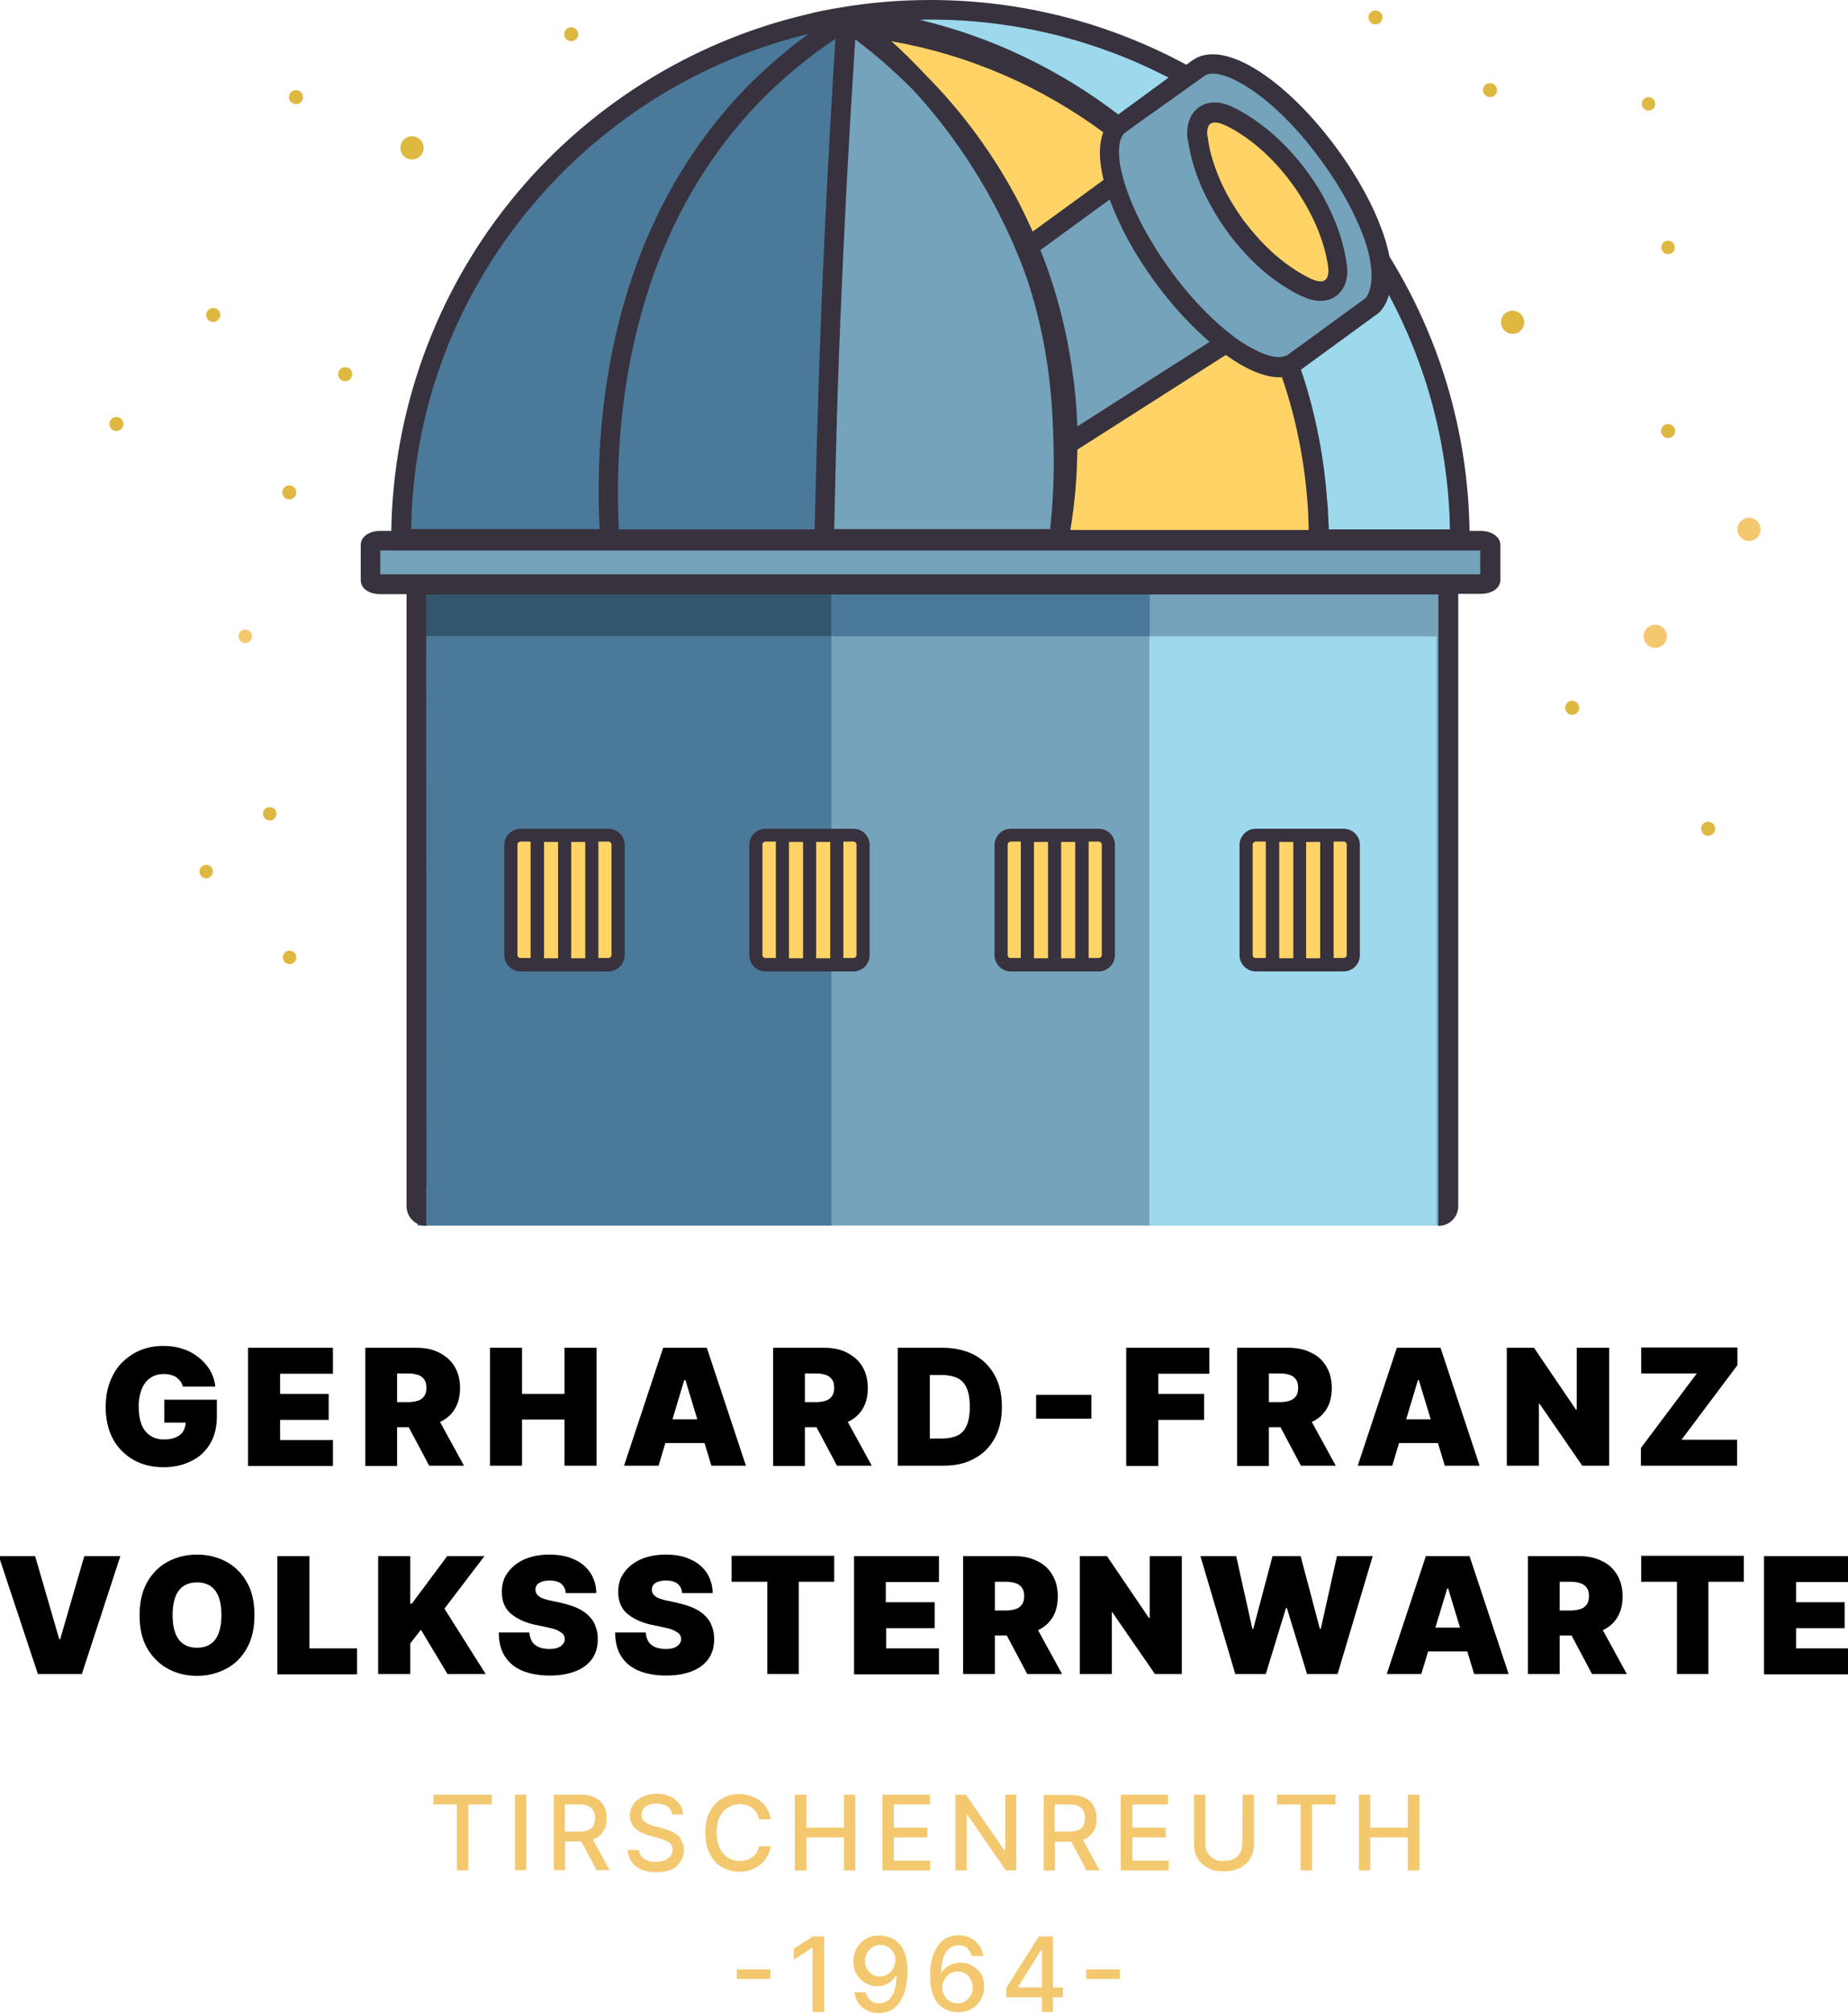 <?xml version="1.0" encoding="UTF-8" standalone="no"?>
<!-- Generator: Adobe Illustrator 26.0.2, SVG Export Plug-In . SVG Version: 6.00 Build 0)  -->

<svg
   version="1.1"
   id="Layer_1"
   x="0px"
   y="0px"
   viewBox="0 0 605 659"
   style="enable-background:new 0 0 605 659;"
   xml:space="preserve"
   sodipodi:docname="Sternwarte Tirschenreuth.svg"
   inkscape:export-filename="Sternwarte Tirschenreuth.png"
   inkscape:export-xdpi="96"
   inkscape:export-ydpi="96"
   inkscape:version="1.3 (0e150ed6c4, 2023-07-21)"
   xmlns:inkscape="http://www.inkscape.org/namespaces/inkscape"
   xmlns:sodipodi="http://sodipodi.sourceforge.net/DTD/sodipodi-0.dtd"
   xmlns="http://www.w3.org/2000/svg"
   xmlns:svg="http://www.w3.org/2000/svg"><defs
   id="defs171" /><sodipodi:namedview
   id="namedview171"
   pagecolor="#ffffff"
   bordercolor="#000000"
   borderopacity="0.25"
   inkscape:showpageshadow="2"
   inkscape:pageopacity="0.0"
   inkscape:pagecheckerboard="0"
   inkscape:deskcolor="#d1d1d1"
   inkscape:zoom="2.7921093"
   inkscape:cx="302.45951"
   inkscape:cy="444.1087"
   inkscape:window-width="3840"
   inkscape:window-height="2054"
   inkscape:window-x="2391"
   inkscape:window-y="-9"
   inkscape:window-maximized="1"
   inkscape:current-layer="g171" />&#10;<style
   type="text/css"
   id="style1">&#10;	.st0{fill:#F4C86F;}&#10;	.st1{fill:#DEB841;}&#10;	.st2{fill:none;stroke:#DB0FB4;stroke-width:3;stroke-miterlimit:10;}&#10;	.st3{fill:#75A3BC;}&#10;	.st4{fill:#4B7999;}&#10;	.st5{fill:#32566B;}&#10;	.st6{fill:#9DD9ED;}&#10;	.st7{fill:#FFD366;}&#10;	.st8{fill:#37323E;}&#10;	.st9{fill:#FFFFFF;}&#10;</style>&#10;<g
   id="g171">&#10;	<g
   id="g39">&#10;		<g
   id="g2">&#10;			<g
   id="g1">&#10;				<polygon
   class="st0"
   points="141.9,590.7 149.6,590.7 149.6,612.3 153.3,612.3 153.3,590.7 161,590.7 161,587.5 141.9,587.5           "
   id="polygon1" />&#10;			</g>&#10;		</g>&#10;		<g
   id="g4">&#10;			<g
   id="g3">&#10;				<rect
   x="168.6"
   y="587.5"
   class="st0"
   width="3.7"
   height="24.7"
   id="rect2" />&#10;			</g>&#10;		</g>&#10;		<g
   id="g6">&#10;			<g
   id="g5">&#10;				<path
   class="st0"
   d="M194.8,601.9c1.3-0.6,2.2-1.5,2.9-2.7c0.6-1.1,0.9-2.5,0.9-4s-0.3-2.9-0.9-4c-0.6-1.2-1.6-2.1-2.8-2.7      c-1.3-0.7-2.9-1-4.8-1h-8.8v24.7h3.7v-9.4h5.1c0.1,0,0.2,0,0.2,0l5,9.4h4.3l-5.5-10C194.3,602.2,194.5,602.1,194.8,601.9z       M184.9,590.7h4.7c1.2,0,2.2,0.2,3,0.5c0.8,0.4,1.3,0.9,1.7,1.6c0.4,0.7,0.5,1.5,0.5,2.4s-0.2,1.7-0.5,2.4      c-0.4,0.7-0.9,1.2-1.7,1.5s-1.7,0.5-3,0.5h-4.7V590.7z"
   id="path4" />&#10;			</g>&#10;		</g>&#10;		<g
   id="g8">&#10;			<g
   id="g7">&#10;				<path
   class="st0"
   d="M221.6,600.6c-0.7-0.5-1.5-1-2.3-1.3s-1.6-0.6-2.4-0.8l-2.4-0.6c-0.5-0.1-1-0.3-1.5-0.5s-1-0.4-1.5-0.7      s-0.8-0.6-1.1-1.1c-0.3-0.4-0.4-0.9-0.4-1.5c0-0.7,0.2-1.3,0.6-1.9c0.4-0.6,1-1,1.7-1.3s1.6-0.5,2.6-0.5c1.4,0,2.6,0.3,3.5,0.9      c0.9,0.6,1.5,1.5,1.6,2.7h3.6c0-1.3-0.4-2.5-1.2-3.5c-0.7-1-1.8-1.8-3-2.4c-1.3-0.6-2.8-0.9-4.4-0.9c-1.7,0-3.1,0.3-4.5,0.9      c-1.3,0.6-2.4,1.4-3.1,2.5c-0.8,1.1-1.2,2.3-1.2,3.7c0,1.7,0.6,3.1,1.7,4.2c1.2,1,2.7,1.8,4.7,2.4l2.9,0.8      c0.9,0.2,1.7,0.5,2.4,0.8s1.3,0.7,1.7,1.2s0.6,1.1,0.6,1.8c0,0.8-0.2,1.5-0.7,2.1s-1.1,1.1-2,1.4c-0.8,0.3-1.8,0.5-2.8,0.5      s-1.8-0.1-2.6-0.4c-0.8-0.3-1.5-0.7-2-1.3s-0.8-1.3-0.9-2.2h-3.7c0.1,1.5,0.5,2.8,1.3,3.9c0.8,1.1,1.8,1.9,3.2,2.5      s3,0.9,4.8,0.9c1.9,0,3.6-0.3,4.9-0.9c1.4-0.6,2.4-1.5,3.1-2.6c0.7-1.1,1.1-2.3,1.1-3.7c0-1.1-0.2-2.1-0.7-2.9      C222.9,601.8,222.3,601.1,221.6,600.6z"
   id="path6" />&#10;			</g>&#10;		</g>&#10;		<g
   id="g10">&#10;			<g
   id="g9">&#10;				<path
   class="st0"
   d="M238.4,591.7c1.1-0.7,2.4-1.1,3.8-1.1c0.8,0,1.5,0.1,2.2,0.3s1.3,0.5,1.9,1c0.6,0.4,1.1,0.9,1.4,1.6      c0.4,0.6,0.7,1.3,0.8,2.1h3.8c-0.2-1.3-0.6-2.5-1.2-3.5s-1.3-1.9-2.3-2.6c-0.9-0.7-1.9-1.3-3.1-1.6c-1.1-0.4-2.4-0.6-3.7-0.6      c-2.1,0-4,0.5-5.7,1.5s-3,2.5-4,4.4s-1.4,4.2-1.4,6.8s0.5,4.9,1.4,6.8c1,1.9,2.3,3.4,4,4.4s3.6,1.5,5.7,1.5      c1.4,0,2.6-0.2,3.8-0.6c1.2-0.4,2.2-1,3.1-1.7c0.9-0.7,1.6-1.6,2.2-2.6c0.6-1,1-2.1,1.2-3.4h-3.8c-0.2,0.8-0.4,1.5-0.8,2.1      c-0.4,0.6-0.9,1.1-1.5,1.5s-1.2,0.7-1.9,0.9s-1.4,0.3-2.2,0.3c-1.4,0-2.7-0.4-3.8-1.1c-1.1-0.7-2-1.8-2.7-3.1      c-0.6-1.4-1-3.1-1-5.1s0.3-3.7,1-5.1C236.3,593.4,237.2,592.4,238.4,591.7z"
   id="path8" />&#10;			</g>&#10;		</g>&#10;		<g
   id="g12">&#10;			<g
   id="g11">&#10;				<polygon
   class="st0"
   points="280,612.3 280,587.5 276.3,587.5 276.3,598.3 264,598.3 264,587.5 260.2,587.5 260.2,612.3       264,612.3 264,601.5 276.3,601.5 276.3,612.3     "
   id="polygon10" />&#10;			</g>&#10;		</g>&#10;		<g
   id="g14">&#10;			<g
   id="g13">&#10;				<polygon
   class="st0"
   points="304.5,609.1 292.6,609.1 292.6,601.5 303.6,601.5 303.6,598.3 292.6,598.3 292.6,590.7       304.4,590.7 304.4,587.5 288.9,587.5 288.9,612.3 304.5,612.3     "
   id="polygon12" />&#10;			</g>&#10;		</g>&#10;		<g
   id="g16">&#10;			<g
   id="g15">&#10;				<polygon
   class="st0"
   points="332.7,587.5 329.1,587.5 329.1,605.7 328.8,605.7 316.2,587.5 312.8,587.5 312.8,612.3       316.5,612.3 316.5,594.1 316.7,594.1 329.3,612.3 332.7,612.3     "
   id="polygon14" />&#10;			</g>&#10;		</g>&#10;		<g
   id="g18">&#10;			<g
   id="g17">&#10;				<path
   class="st0"
   d="M355.7,612.3h4.3l-5.5-10c0.3-0.1,0.5-0.2,0.7-0.3c1.3-0.6,2.2-1.5,2.9-2.7c0.6-1.1,0.9-2.5,0.9-4      s-0.3-2.9-0.9-4c-0.6-1.2-1.6-2.1-2.8-2.7c-1.3-0.7-2.9-1-4.8-1h-8.8v24.7h3.7v-9.4h5.1c0.1,0,0.2,0,0.2,0L355.7,612.3z       M345.3,590.7h4.7c1.2,0,2.2,0.2,3,0.5c0.8,0.4,1.3,0.9,1.7,1.6c0.4,0.7,0.5,1.5,0.5,2.4s-0.2,1.7-0.5,2.4      c-0.4,0.7-0.9,1.2-1.7,1.5c-0.8,0.3-1.7,0.5-3,0.5h-4.7V590.7z"
   id="path16" />&#10;			</g>&#10;		</g>&#10;		<g
   id="g20">&#10;			<g
   id="g19">&#10;				<polygon
   class="st0"
   points="370.7,601.5 381.6,601.5 381.6,598.3 370.7,598.3 370.7,590.7 382.4,590.7 382.4,587.5       366.9,587.5 366.9,612.3 382.6,612.3 382.6,609.1 370.7,609.1     "
   id="polygon18" />&#10;			</g>&#10;		</g>&#10;		<g
   id="g22">&#10;			<g
   id="g21">&#10;				<path
   class="st0"
   d="M406.7,603.5c0,1.1-0.2,2.1-0.7,3s-1.2,1.6-2.1,2c-0.9,0.5-2,0.7-3.3,0.7c-1.2,0-2.3-0.2-3.2-0.7      c-0.9-0.5-1.6-1.2-2.1-2c-0.5-0.9-0.7-1.9-0.7-3v-16h-3.7v16.3c0,1.7,0.4,3.3,1.2,4.6c0.8,1.3,2,2.4,3.4,3.1      c1.5,0.8,3.2,1.1,5.2,1.1s3.7-0.4,5.2-1.1c1.5-0.8,2.6-1.8,3.4-3.1s1.2-2.9,1.2-4.6v-16.3h-3.7L406.7,603.5L406.7,603.5z"
   id="path20" />&#10;			</g>&#10;		</g>&#10;		<g
   id="g24">&#10;			<g
   id="g23">&#10;				<polygon
   class="st0"
   points="418.1,590.7 425.8,590.7 425.8,612.3 429.5,612.3 429.5,590.7 437.2,590.7 437.2,587.5       418.1,587.5     "
   id="polygon22" />&#10;			</g>&#10;		</g>&#10;		<g
   id="g26">&#10;			<g
   id="g25">&#10;				<polygon
   class="st0"
   points="460.9,587.5 460.9,598.3 448.6,598.3 448.6,587.5 444.9,587.5 444.9,612.3 448.6,612.3       448.6,601.5 460.9,601.5 460.9,612.3 464.7,612.3 464.7,587.5     "
   id="polygon24" />&#10;			</g>&#10;		</g>&#10;		<g
   id="g28">&#10;			<g
   id="g27">&#10;				<rect
   x="241.2"
   y="644.7"
   class="st0"
   width="11"
   height="3.1"
   id="rect26" />&#10;			</g>&#10;		</g>&#10;		<g
   id="g30">&#10;			<g
   id="g29">&#10;				<polygon
   class="st0"
   points="259.9,637.9 259.9,641.5 265.9,637.6 266,637.6 266,658.6 269.8,658.6 269.8,633.9 266.1,633.9           "
   id="polygon28" />&#10;			</g>&#10;		</g>&#10;		<g
   id="g32">&#10;			<g
   id="g31">&#10;				<path
   class="st0"
   d="M294.2,636.1c-0.9-0.9-1.8-1.5-2.9-1.9s-2.2-0.6-3.3-0.6c-1.7,0-3.2,0.3-4.5,1.1c-1.3,0.7-2.3,1.8-3,3      c-0.7,1.3-1.1,2.7-1.1,4.3s0.3,3,1,4.2s1.6,2.2,2.8,2.9c1.2,0.7,2.5,1.1,3.9,1.1c0.9,0,1.7-0.1,2.5-0.4c0.8-0.3,1.5-0.7,2.1-1.2      s1.1-1.1,1.6-1.8h0.2c0,2.8-0.5,5.1-1.5,6.6c-1,1.6-2.4,2.4-4.2,2.4c-1.2,0-2.1-0.3-2.9-1c-0.7-0.7-1.2-1.5-1.5-2.6h-3.7      c0.2,1.3,0.6,2.5,1.3,3.5c0.7,1,1.6,1.8,2.8,2.4c1.1,0.6,2.5,0.9,3.9,0.9s2.7-0.3,3.9-0.9c1.2-0.6,2.1-1.5,2.9-2.6      c0.8-1.2,1.4-2.6,1.9-4.3c0.4-1.7,0.7-3.6,0.7-5.8c0-2.3-0.3-4.1-0.8-5.7C295.8,638.2,295.1,637,294.2,636.1z M292.7,643.8      c-0.3,0.6-0.6,1.2-1.1,1.7s-1,0.9-1.6,1.1c-0.6,0.3-1.3,0.4-2,0.4c-1,0-1.8-0.2-2.5-0.7s-1.3-1.1-1.7-1.8s-0.6-1.6-0.6-2.6      s0.2-1.8,0.7-2.6c0.4-0.8,1-1.4,1.8-1.9s1.6-0.7,2.5-0.7c1,0,1.8,0.2,2.6,0.7c0.7,0.5,1.3,1.1,1.8,1.9c0.4,0.8,0.6,1.6,0.6,2.5      C293.1,642.5,292.9,643.2,292.7,643.8z"
   id="path30" />&#10;			</g>&#10;		</g>&#10;		<g
   id="g34">&#10;			<g
   id="g33">&#10;				<path
   class="st0"
   d="M318.3,643.5c-1.2-0.7-2.5-1-3.9-1c-0.9,0-1.7,0.1-2.5,0.4c-0.8,0.3-1.5,0.7-2.1,1.1      c-0.6,0.5-1.1,1.1-1.6,1.8h-0.1c0-2.8,0.5-5,1.5-6.6s2.4-2.4,4.2-2.4c1.2,0,2.2,0.3,2.9,1c0.7,0.7,1.2,1.5,1.5,2.5h3.7      c-0.2-1.3-0.6-2.5-1.4-3.5c-0.7-1-1.6-1.8-2.8-2.4c-1.1-0.6-2.5-0.9-3.9-0.9s-2.7,0.3-3.9,0.9c-1.2,0.6-2.1,1.5-2.9,2.6      c-0.8,1.2-1.4,2.6-1.9,4.2c-0.4,1.7-0.6,3.6-0.6,5.7c0,2.3,0.3,4.2,0.8,5.7s1.2,2.7,2.1,3.6c0.9,0.9,1.8,1.5,2.9,1.9      s2.2,0.6,3.3,0.6c1.7,0,3.2-0.3,4.5-1.1c1.3-0.7,2.3-1.8,3-3c0.7-1.3,1.1-2.7,1.1-4.3s-0.3-3-1-4.2      C320.4,645.1,319.4,644.1,318.3,643.5z M317.8,653.2c-0.4,0.8-1,1.4-1.8,1.9c-0.7,0.5-1.6,0.7-2.5,0.7c-1,0-1.8-0.2-2.6-0.7      c-0.8-0.5-1.3-1.1-1.8-1.9c-0.4-0.8-0.6-1.6-0.6-2.6c0-0.7,0.1-1.4,0.4-2s0.6-1.2,1.1-1.7s1-0.9,1.6-1.1c0.6-0.3,1.3-0.4,2-0.4      c0.9,0,1.8,0.2,2.5,0.7s1.3,1.1,1.7,1.9c0.4,0.8,0.6,1.6,0.6,2.6C318.5,651.6,318.3,652.4,317.8,653.2z"
   id="path32" />&#10;			</g>&#10;		</g>&#10;		<g
   id="g36">&#10;			<g
   id="g35">&#10;				<path
   class="st0"
   d="M344.7,633.9h-2.2h-1.4h-1l-10.7,16.9v3h11.7v4.8h3.6v-4.8h3.3v-3.2h-3.3V633.9z M333.3,650.4l7.6-12.1h0.2      v12.3h-7.8L333.3,650.4L333.3,650.4z"
   id="path34" />&#10;			</g>&#10;		</g>&#10;		<g
   id="g38">&#10;			<g
   id="g37">&#10;				<rect
   x="355.6"
   y="644.7"
   class="st0"
   width="11"
   height="3.1"
   id="rect36" />&#10;			</g>&#10;		</g>&#10;	</g>&#10;	<g
   id="g41">&#10;		<g
   id="g40">&#10;			<circle
   class="st1"
   cx="88.3"
   cy="266.4"
   r="2.2"
   id="circle39" />&#10;		</g>&#10;	</g>&#10;	<g
   id="g43">&#10;		<g
   id="g42">&#10;			<circle
   class="st0"
   cx="80.3"
   cy="208.3"
   r="2.2"
   id="circle41" />&#10;		</g>&#10;	</g>&#10;	<g
   id="g45">&#10;		<g
   id="g44">&#10;			<circle
   class="st1"
   cx="487.8"
   cy="29.5"
   r="2.3"
   id="circle43" />&#10;		</g>&#10;	</g>&#10;	<g
   id="g47">&#10;		<g
   id="g46">&#10;			<circle
   class="st1"
   cx="546.1"
   cy="141.1"
   r="2.3"
   id="circle45" />&#10;		</g>&#10;	</g>&#10;	<g
   id="g49">&#10;		<g
   id="g48">&#10;			<circle
   class="st1"
   cx="94.8"
   cy="313.4"
   r="2.2"
   id="circle47" />&#10;		</g>&#10;	</g>&#10;	<g
   id="g51">&#10;		<g
   id="g50">&#10;			<circle
   class="st1"
   cx="134.9"
   cy="48.4"
   r="3.8"
   id="circle49" />&#10;		</g>&#10;	</g>&#10;	<g
   id="g53">&#10;		<g
   id="g52">&#10;			<circle
   class="st1"
   cx="539.7"
   cy="34"
   r="2.2"
   id="circle51" />&#10;		</g>&#10;	</g>&#10;	<g
   id="g55">&#10;		<g
   id="g54">&#10;			<circle
   class="st1"
   cx="546.1"
   cy="81"
   r="2.2"
   id="circle53" />&#10;		</g>&#10;	</g>&#10;	<g
   id="g57">&#10;		<g
   id="g56">&#10;			<circle
   class="st1"
   cx="495.2"
   cy="105.5"
   r="3.8"
   id="circle55" />&#10;		</g>&#10;	</g>&#10;	<g
   id="g59">&#10;		<g
   id="g58">&#10;			<circle
   class="st1"
   cx="559.2"
   cy="271.3"
   r="2.3"
   id="circle57" />&#10;		</g>&#10;	</g>&#10;	<g
   id="g61">&#10;		<g
   id="g60">&#10;			<circle
   class="st1"
   cx="187"
   cy="11.2"
   r="2.3"
   id="circle59" />&#10;		</g>&#10;	</g>&#10;	<g
   id="g63">&#10;		<g
   id="g62">&#10;			<circle
   class="st1"
   cx="450.3"
   cy="5.7"
   r="2.3"
   id="circle61" />&#10;		</g>&#10;	</g>&#10;	<g
   id="g65">&#10;		<g
   id="g64">&#10;			<circle
   class="st1"
   cx="514.7"
   cy="231.7"
   r="2.3"
   id="circle63" />&#10;		</g>&#10;	</g>&#10;	<g
   id="g67">&#10;		<g
   id="g66">&#10;			<circle
   class="st0"
   cx="541.9"
   cy="208.3"
   r="3.8"
   id="circle65" />&#10;		</g>&#10;	</g>&#10;	<g
   id="g69">&#10;		<g
   id="g68">&#10;			<circle
   class="st1"
   cx="67.5"
   cy="285.3"
   r="2.2"
   id="circle67" />&#10;		</g>&#10;	</g>&#10;	<g
   id="g71">&#10;		<g
   id="g70">&#10;			<circle
   class="st0"
   cx="142.5"
   cy="198.2"
   r="2.2"
   id="circle69" />&#10;		</g>&#10;	</g>&#10;	<g
   id="g73">&#10;		<g
   id="g72">&#10;			<circle
   class="st0"
   cx="476.2"
   cy="184.5"
   r="2.3"
   id="circle71" />&#10;		</g>&#10;	</g>&#10;	<g
   id="g75">&#10;		<g
   id="g74">&#10;			<path
   class="st2"
   d="M242.9,261.2"
   id="path73" />&#10;		</g>&#10;	</g>&#10;	<g
   id="g77">&#10;		<g
   id="g76">&#10;			<path
   class="st2"
   d="M499.6,261.2"
   id="path75" />&#10;		</g>&#10;	</g>&#10;	<g
   id="g79">&#10;		<g
   id="g78">&#10;			<circle
   class="st1"
   cx="113"
   cy="122.5"
   r="2.3"
   id="circle77" />&#10;		</g>&#10;	</g>&#10;	<g
   id="g81">&#10;		<g
   id="g80">&#10;			<circle
   class="st1"
   cx="94.7"
   cy="161.2"
   r="2.3"
   id="circle79" />&#10;		</g>&#10;	</g>&#10;	<g
   id="g83">&#10;		<g
   id="g82">&#10;			<circle
   class="st1"
   cx="96.9"
   cy="31.8"
   r="2.3"
   id="circle81" />&#10;		</g>&#10;	</g>&#10;	<g
   id="g85">&#10;		<g
   id="g84">&#10;			<circle
   class="st1"
   cx="38.1"
   cy="138.8"
   r="2.3"
   id="circle83" />&#10;		</g>&#10;	</g>&#10;	<g
   id="g87">&#10;		<g
   id="g86">&#10;			<circle
   class="st1"
   cx="69.8"
   cy="103.1"
   r="2.3"
   id="circle85" />&#10;		</g>&#10;	</g>&#10;	<g
   id="g89">&#10;		<g
   id="g88">&#10;			<circle
   class="st0"
   cx="572.6"
   cy="173.3"
   r="3.8"
   id="circle87" />&#10;		</g>&#10;	</g>&#10;	<g
   id="g91">&#10;		<g
   id="g90">&#10;			<path
   class="st2"
   d="M29.6,38.7"
   id="path89" />&#10;		</g>&#10;	</g>&#10;	<g
   id="g93">&#10;		<g
   id="g92">&#10;			<path
   class="st3"
   d="M471.1,401.2H139.2c-1.6,0-2.9-1.3-2.9-2.9V194.2c0-1.6,1.3-2.9,2.9-2.9h331.9c1.6,0,2.9,1.3,2.9,2.9v204.1     C474,399.9,472.7,401.2,471.1,401.2z"
   id="path91" />&#10;		</g>&#10;	</g>&#10;	<g
   id="g95">&#10;		<g
   id="g94">&#10;			<path
   class="st3"
   d="M334.4,177h-59.8H224l0,0h-44.5h-45.1h-9.9c-1.7,0-3.2,0.6-3.2,1.4v11.5c0,0.8,1.4,1.4,3.2,1.4h208.2h152.1     c1.7,0,3.2-0.6,3.2-1.4v-11.5c0-0.8-1.4-1.4-3.2-1.4H334.4z"
   id="path93" />&#10;		</g>&#10;	</g>&#10;	<g
   id="g97">&#10;		<g
   id="g96">&#10;			<path
   class="st3"
   d="M304.6,3.2c-9.9,0-19.7,0.8-29.1,2.5c-3.5,0.6-7,1.3-10.5,2.1c-76.6,17.9-133.7,86.7-133.7,168.8h4.4h211     c1.9-10.1,2.9-20.5,2.9-31.1c0-55.8-27.1-105.3-68.8-136c-0.4-0.3-0.8-0.6-1.2-0.9c1.4,0.1,2.8,0.3,4.1,0.5     c83.4,10.3,148,81.3,148,167.5h41.6h4.5C477.9,80.8,400.3,3.2,304.6,3.2z"
   id="path95" />&#10;		</g>&#10;	</g>&#10;	<g
   id="g99">&#10;		<g
   id="g98">&#10;			<rect
   x="136.7"
   y="208.3"
   class="st4"
   width="135.5"
   height="192.9"
   id="rect97" />&#10;		</g>&#10;	</g>&#10;	<g
   id="g101">&#10;		<g
   id="g100">&#10;			<rect
   x="136.7"
   y="194.4"
   class="st5"
   width="135.5"
   height="13.9"
   id="rect99" />&#10;		</g>&#10;	</g>&#10;	<g
   id="g103">&#10;		<g
   id="g102">&#10;			<rect
   x="272.3"
   y="194.4"
   class="st4"
   width="104.1"
   height="13.9"
   id="rect101" />&#10;		</g>&#10;	</g>&#10;	<g
   id="g105">&#10;		<g
   id="g104">&#10;			<rect
   x="376.3"
   y="208.3"
   class="st6"
   width="94"
   height="192.9"
   id="rect103" />&#10;		</g>&#10;	</g>&#10;	<g
   id="g107">&#10;		<g
   id="g106">&#10;			<path
   class="st7"
   d="M431.7,176.5c0-87.7-65.7-160-150.6-170.4c-1.4-0.2-2.8-0.3-4.2-0.5c0.4,0.3,0.8,0.6,1.2,0.9     C323,39.6,338.3,87.1,340.4,94c6.7,21.8,7.4,40.4,7.7,50.9c0.4,12.9-0.5,23.7-1.4,31.7L431.7,176.5z"
   id="path105" />&#10;		</g>&#10;	</g>&#10;	<g
   id="g109">&#10;		<g
   id="g108">&#10;			<path
   class="st3"
   d="M339.1,85.2c-1.5-2.6-1.6-5-0.5-5.8l49.2-35.9c1.4-1,4.3,0.5,6.4,3.4l30.9,42.3c2.1,2.9,2.7,6,1.3,7.1     l-76.9,49.1C349.5,145.4,348.4,101.5,339.1,85.2z"
   id="path107" />&#10;		</g>&#10;	</g>&#10;	<g
   id="g111">&#10;		<g
   id="g110">&#10;			<path
   class="st3"
   d="M435.2,50.6c-15.7-21.5-34.9-34.2-43-28.3l-25.4,18.5c-8,5.9-1.8,28.1,13.9,49.6     c15.7,21.5,34.9,34.2,43,28.3l25.2-18.4c0.1-0.1,0.2-0.2,0.3-0.3c1.2-1.2,6.5-7.8-0.5-25.5C444.4,63.6,437.6,54,435.2,50.6z"
   id="path109" />&#10;		</g>&#10;	</g>&#10;	<g
   id="g113">&#10;		<g
   id="g112">&#10;			<path
   class="st7"
   d="M425.6,58.4c-6.9-9.4-15.3-16.5-23.4-20.4c-6.4-3.1-11,0.3-10.1,7.3c1.2,8.9,5.4,19.1,12.3,28.5     s15.3,16.5,23.4,20.4c6.4,3.1,11-0.3,10.1-7.3C436.6,77.9,432.5,67.8,425.6,58.4z"
   id="path111" />&#10;		</g>&#10;	</g>&#10;	<g
   id="g115">&#10;		<g
   id="g114">&#10;			<path
   class="st4"
   d="M277.4,5.5c-0.6,0.1-1.1,0.2-1.7,0.3c-3.5,0.6-7,1.3-10.5,2.1C189.6,25.6,133,92.8,131.6,173.5     c0,1.8,1.4,3.2,3.2,3.2h1.2c44.7,0,89.5,0,134.2,0c0.5-25.8,1.3-52.1,2.4-78.9C273.8,66.4,275.5,35.6,277.4,5.5z"
   id="path113" />&#10;		</g>&#10;	</g>&#10;	<g
   id="g117">&#10;		<g
   id="g116">&#10;			<path
   class="st7"
   d="M279.6,315.8h-29.2c-1.6,0-2.9-1.3-2.9-2.9v-36.5c0-1.6,1.3-2.9,2.9-2.9h29.2c1.6,0,2.9,1.3,2.9,2.9v36.5     C282.6,314.5,281.2,315.8,279.6,315.8z"
   id="path115" />&#10;		</g>&#10;	</g>&#10;	<g
   id="g119">&#10;		<g
   id="g118">&#10;			<path
   class="st7"
   d="M199.4,315.8h-29.2c-1.6,0-2.9-1.3-2.9-2.9v-36.5c0-1.6,1.3-2.9,2.9-2.9h29.2c1.6,0,2.9,1.3,2.9,2.9v36.5     C202.4,314.5,201,315.8,199.4,315.8z"
   id="path117" />&#10;		</g>&#10;	</g>&#10;	<g
   id="g121">&#10;		<g
   id="g120">&#10;			<path
   class="st7"
   d="M440.1,315.8h-29.2c-1.6,0-2.9-1.3-2.9-2.9v-36.5c0-1.6,1.3-2.9,2.9-2.9h29.2c1.6,0,2.9,1.3,2.9,2.9v36.5     C443.1,314.5,441.7,315.8,440.1,315.8z"
   id="path119" />&#10;		</g>&#10;	</g>&#10;	<g
   id="g123">&#10;		<g
   id="g122">&#10;			<path
   class="st7"
   d="M359.9,315.8h-29.2c-1.6,0-2.9-1.3-2.9-2.9v-36.5c0-1.6,1.3-2.9,2.9-2.9h29.2c1.6,0,2.9,1.3,2.9,2.9v36.5     C362.8,314.5,361.5,315.8,359.9,315.8z"
   id="path121" />&#10;		</g>&#10;	</g>&#10;	<g
   id="g132">&#10;		<g
   id="g125">&#10;			<g
   id="g124">&#10;				<path
   class="st8"
   d="M279.4,271.3h-28.8c-2.9,0-5.3,2.4-5.3,5.3v36.1c0,2.9,2.4,5.3,5.3,5.3h28.8c2.9,0,5.3-2.4,5.3-5.3v-36.1      C284.7,273.6,282.3,271.3,279.4,271.3z M267.2,275.6h4.6v38.1h-4.6V275.6z M262.9,313.7h-4.6v-38.1h4.6V313.7z M249.6,312.6      v-36.1c0-0.6,0.5-1,1-1h3.4v38.1h-3.4C250.1,313.7,249.6,313.2,249.6,312.6z M280.4,312.6c0,0.6-0.5,1-1,1h-3.3v-38.1h3.3      c0.6,0,1,0.5,1,1V312.6z"
   id="path123" />&#10;			</g>&#10;		</g>&#10;		<g
   id="g127">&#10;			<g
   id="g126">&#10;				<path
   class="st8"
   d="M199.2,271.3h-28.8c-2.9,0-5.3,2.4-5.3,5.3v36.1c0,2.9,2.4,5.3,5.3,5.3h28.8c2.9,0,5.3-2.4,5.3-5.3v-36.1      C204.5,273.6,202.1,271.3,199.2,271.3z M187,275.6h4.6v38.1H187V275.6z M182.7,313.7h-4.6v-38.1h4.6V313.7z M169.4,312.6v-36.1      c0-0.6,0.5-1,1-1h3.3v38.1h-3.3C169.9,313.7,169.4,313.2,169.4,312.6z M200.2,312.6c0,0.6-0.5,1-1,1h-3.3v-38.1h3.3      c0.6,0,1,0.5,1,1V312.6z"
   id="path125" />&#10;			</g>&#10;		</g>&#10;		<g
   id="g129">&#10;			<g
   id="g128">&#10;				<path
   class="st8"
   d="M439.9,271.3h-28.8c-2.9,0-5.3,2.4-5.3,5.3v36.1c0,2.9,2.4,5.3,5.3,5.3h28.8c2.9,0,5.3-2.4,5.3-5.3v-36.1      C445.2,273.6,442.8,271.3,439.9,271.3z M427.6,275.6h4.6v38.1h-4.6V275.6z M423.4,313.7h-4.6v-38.1h4.6V313.7z M410.1,312.6      v-36.1c0-0.6,0.5-1,1-1h3.3v38.1h-3.3C410.6,313.7,410.1,313.2,410.1,312.6z M440.9,312.6c0,0.6-0.5,1-1,1h-3.3v-38.1h3.3      c0.6,0,1,0.5,1,1V312.6z"
   id="path127" />&#10;			</g>&#10;		</g>&#10;		<g
   id="g131">&#10;			<g
   id="g130">&#10;				<path
   class="st8"
   d="M359.7,271.3h-28.8c-2.9,0-5.3,2.4-5.3,5.3v36.1c0,2.9,2.4,5.3,5.3,5.3h28.8c2.9,0,5.3-2.4,5.3-5.3v-36.1      C365,273.6,362.6,271.3,359.7,271.3z M347.4,275.6h4.6v38.1h-4.6V275.6z M343.1,313.7h-4.6v-38.1h4.6V313.7z M329.9,312.6v-36.1      c0-0.6,0.5-1,1-1h3.3v38.1h-3.3C330.3,313.7,329.9,313.2,329.9,312.6z M360.7,312.6c0,0.6-0.5,1-1,1h-3.3v-38.1h3.3      c0.6,0,1,0.5,1,1V312.6z"
   id="path129" />&#10;			</g>&#10;		</g>&#10;	</g>&#10;	<g
   id="g134">&#10;		<g
   id="g133">&#10;			<path
   class="st8"
   d="M389,46.5c1,6.6,3.4,13.5,7,20.1c0.7,1.2,1.4,2.5,2.1,3.7c1.1,1.8,2.3,3.6,3.6,5.4c1.2,1.7,2.5,3.3,3.8,4.8     c0.7,0.8,1.4,1.6,2.1,2.4c4.5,4.9,9.5,9,14.7,12c1.3,0.8,2.6,1.5,4,2.1c0.9,0.4,1.8,0.8,2.7,1c1.1,0.3,2.1,0.5,3.2,0.5     c2,0,3.8-0.5,5.2-1.6c2.9-2.1,4.2-5.9,3.5-10.5c-0.9-6.3-3-12.9-6.3-19.4c-1.8-3.6-4-7.2-6.5-10.6c-6.9-9.5-15.7-17.1-24.6-21.4     c-2.3-1.1-4.6-1.6-6.7-1.4c-1.6,0.1-3.1,0.6-4.4,1.6c-1.5,1.1-2.6,2.7-3.2,4.6c-0.5,1.7-0.7,3.7-0.4,5.9     C389,46,389,46.3,389,46.5z M395.2,43.1c0.1-1.2,0.4-2.2,1.1-2.6c0.4-0.3,0.9-0.4,1.5-0.4c0.9,0,1.9,0.3,3.1,0.8     c8,3.8,15.9,10.7,22.2,19.4s10.5,18.3,11.7,27c0.3,2.1-0.1,3.8-1,4.4c-0.8,0.6-2.2,0.5-3.8-0.1c-0.2-0.1-0.5-0.2-0.8-0.3     c-4.5-2.2-9-5.3-13.2-9.2c-3.2-3-6.2-6.4-9-10.1c-2.7-3.8-5.1-7.7-6.9-11.6c-2.4-5.2-4.1-10.4-4.7-15.4     C395.2,44.3,395.2,43.7,395.2,43.1z"
   id="path132" />&#10;		</g>&#10;	</g>&#10;	<g
   id="g136">&#10;		<g
   id="g135">&#10;			<path
   class="st6"
   d="M450.7,102.9L425.9,121c4.3,13,7.2,26.6,8.4,40.7v0.1c0.1,1.2,0.2,2.3,0.3,3.5c0,0.4,0,0.7,0.1,1.1     c0.1,0.9,0.1,1.8,0.1,2.6c0,0.6,0,1.2,0.1,1.8c0,0.7,0,1.3,0.1,2c0,0.2,0,0.3,0,0.5h39.7c-0.5-27.7-7.7-53.8-20-76.8     c-0.9,3-2.2,4.8-3.2,5.8C451.3,102.5,451,102.7,450.7,102.9z"
   id="path134" />&#10;		</g>&#10;	</g>&#10;	<g
   id="g138">&#10;		<g
   id="g137">&#10;			<path
   class="st6"
   d="M382.6,25.4c-23.4-12.1-49.9-19-78-19c-1.2,0-2.4,0-3.6,0c24.1,5.8,46.1,16.5,65.1,31L382.6,25.4z"
   id="path136" />&#10;		</g>&#10;	</g>&#10;	<g
   id="g140">&#10;		<g
   id="g139">&#10;			<path
   class="st8"
   d="M484.7,173.8h-3.6c-0.5-32.9-10-63.6-26.2-89.8c-0.6-3.1-1.6-6.6-3.2-10.6c-4.1-10.5-10.5-20-13.9-24.6     C430,38.1,421,29.1,412.6,23.6c-9.3-6.1-17.2-7.5-22.3-3.8l-1.9,1.4C363.4,7.7,334.9,0,304.6,0c-9.9,0-19.9,0.8-29.7,2.5     c-3.7,0.6-7.3,1.3-10.7,2.2c-38.1,8.9-72.7,30.7-97.3,61.4c-24.5,30.5-38.2,68.6-38.8,107.7h-3.6c-3.7,0-6.4,1.9-6.4,4.6v11.5     c0,2.7,2.6,4.6,6.4,4.6h8.6v200.4c0,3.5,2.9,6.4,6.4,6.4v-12.8h0.1l-0.1-193.9h331.4v193.9v6.4v6.4h0.1c3.5,0,6.4-2.9,6.4-6.4     V194.4h7.4c3.7,0,6.4-1.9,6.4-4.6v-11.5C491.1,175.7,488.4,173.8,484.7,173.8z M451.5,102.3c1-1,2.4-2.8,3.2-5.8     c12.3,23,19.5,49.1,20,76.8H435c0-0.2,0-0.3,0-0.5c0-0.7,0-1.3-0.1-2c0-0.6,0-1.2-0.1-1.8c0-0.9-0.1-1.8-0.1-2.6     c0-0.4,0-0.7-0.1-1.1c-0.1-1.2-0.2-2.3-0.3-3.5v-0.1c-1.2-14.1-4-27.7-8.4-40.7l24.8-18.1C451,102.7,451.3,102.5,451.5,102.3z      M341.1,81.5l22.2-16.2c3.1,8.6,8.2,18,14.8,27c5.3,7.3,11.6,14.2,17.9,19.6l-43.3,27.7c-0.2-6-0.7-12-1.6-17.9     c-1.9-13.7-5.4-27.1-10.5-39.9L341.1,81.5L341.1,81.5z M352.7,147.2l48.6-31c6.3,4.5,12.4,7.3,17.5,7.3c0.3,0,0.6,0,0.9,0     c4.9,14.3,7.8,29.4,8.6,45.1c0,0.2,0,0.4,0,0.7c0,0.8,0.1,1.6,0.1,2.5c0,0.5,0,1,0,1.4c0,0.1,0,0.2,0,0.3l0,0h-78     C351.9,164.7,352.6,155.9,352.7,147.2z M388.8,28.8l5.3-3.8c0.1-0.1,0.3-0.2,0.4-0.3c0.7-0.4,1.5-0.6,2.5-0.6c3,0,7.3,1.7,12,4.8     c7.8,5.1,16.2,13.5,23.5,23.6l0,0c1.6,2.2,4,5.6,6.4,9.6s4.8,8.7,6.8,13.6c1.7,4.2,2.6,7.7,3,10.6c1.2,8.1-1.4,11.1-1.8,11.4     l-23.3,17l-0.2,0.1l-1.7,1.3c-1,0.7-2.4,0.9-4.2,0.7c-0.1,0-0.1,0-0.2,0c-2.7-0.4-6.2-1.9-10.2-4.4c-1.8-1.1-3.6-2.5-5.6-4.1     c-5.7-4.7-12.1-11.2-18.3-19.8c-6.7-9.2-11.8-18.7-14.6-27.2c-0.3-0.8-0.5-1.7-0.8-2.5c-0.4-1.5-0.7-2.9-1-4.2     c-0.5-2.8-0.6-5.2-0.3-7.2c0.1-0.4,0.1-0.8,0.2-1.2c0.4-1.3,0.9-2.3,1.8-2.9l1.7-1.2l0.9-0.7L388.8,28.8z M304.6,6.4     c28.1,0,54.6,6.9,78,19l-16.5,12.1c-19-14.5-41-25.3-65.1-31C302.2,6.4,303.4,6.4,304.6,6.4z M361.2,43.3     c-1.5,3.9-1.5,9.2,0.1,15.6l-23.2,16.9c-1.4-3.1-2.9-6.2-4.4-9.2c-8-15.4-18.3-29.6-30.6-42c-3.5-3.7-7.2-7.5-11.3-11.1     C317.6,18,341.1,28.5,361.2,43.3z M287.1,17.9c-2.3-2-4.6-4-7.1-5.9C282.5,14,284.8,15.9,287.1,17.9z M280,12.9     c6.7,5,13,10.6,18.9,16.5c25.9,28,36.4,58.5,38.5,65.5c6.7,21.9,7.2,40.2,7.5,50c0.3,9.4-0.1,19-1.1,28.3h-70.7     c0.3-13.6,0.6-27.2,1-40.7C275.4,92.9,277.4,52.6,280,12.9z M267.8,132.4c-0.4,13.5-0.8,27.3-1.1,40.9h-64.1     C200.9,139,205.2,78,249,33c7.3-7.5,15.6-14.3,24.5-20.3C271,52.5,269,92.7,267.8,132.4z M171.9,70.1     c23.5-29.3,56.4-50.2,92.8-59c-7.3,5.3-14,11.1-20.2,17.4c-45.4,46.6-50,109.3-48.2,144.7h-61.7     C135.2,135.4,148.1,99.7,171.9,70.1z M484.6,188h-13.7H139.4h-14.9v-7.8h360.1V188z"
   id="path138" />&#10;		</g>&#10;	</g>&#10;	<g
   id="g156"
   style="fill:#000000">&#10;		<g
   id="g141"
   style="fill:#000000">&#10;			<path
   class="st9"
   d="M11.5,509.4l7.9,27.2h0.3l7.9-27.2h11.8L26.8,548H12.4l-12.8-38.6H11.5z"
   id="path140"
   style="fill:#000000" />&#10;		</g>&#10;		<g
   id="g142"
   style="fill:#000000">&#10;			<path
   class="st9"
   d="M83.3,528.7c0,4.3-0.8,7.9-2.5,10.9c-1.7,3-3.9,5.2-6.8,6.7s-6,2.3-9.5,2.3c-3.5,0-6.7-0.8-9.5-2.3     c-2.8-1.5-5.1-3.8-6.8-6.7c-1.7-2.9-2.5-6.6-2.5-10.8c0-4.3,0.8-7.9,2.5-10.9c1.7-2.9,3.9-5.2,6.8-6.7c2.8-1.5,6-2.3,9.5-2.3     c3.5,0,6.7,0.8,9.5,2.3c2.8,1.5,5.1,3.7,6.8,6.7C82.5,520.8,83.3,524.4,83.3,528.7z M72.5,528.7c0-2.3-0.3-4.3-0.9-5.9     c-0.6-1.6-1.5-2.8-2.7-3.6c-1.2-0.8-2.7-1.2-4.4-1.2s-3.2,0.4-4.4,1.2c-1.2,0.8-2.1,2-2.7,3.6c-0.6,1.6-0.9,3.5-0.9,5.9     s0.3,4.3,0.9,5.9c0.6,1.6,1.5,2.8,2.7,3.6c1.2,0.8,2.7,1.2,4.4,1.2s3.2-0.4,4.4-1.2c1.2-0.8,2.1-2,2.7-3.6     C72.2,532.9,72.5,531,72.5,528.7z"
   id="path141"
   style="fill:#000000" />&#10;		</g>&#10;		<g
   id="g143"
   style="fill:#000000">&#10;			<path
   class="st9"
   d="M90.8,548v-38.6h10.5v30.2h15.6v8.5H90.8z"
   id="path142"
   style="fill:#000000" />&#10;		</g>&#10;		<g
   id="g144"
   style="fill:#000000">&#10;			<path
   class="st9"
   d="M123.8,548v-38.6h10.5V525h0.5l11.6-15.6h12.2l-13.1,17.2L159,548h-12.5l-8.7-14.5l-3.5,4.5v10H123.8z"
   id="path143"
   style="fill:#000000" />&#10;		</g>&#10;		<g
   id="g145"
   style="fill:#000000">&#10;			<path
   class="st9"
   d="M185.2,521.4c-0.1-1.3-0.6-2.2-1.4-2.9c-0.8-0.7-2.1-1.1-3.8-1.1c-1.1,0-2,0.1-2.7,0.4s-1.2,0.6-1.5,1     c-0.3,0.4-0.5,0.9-0.5,1.5c0,0.5,0.1,0.9,0.3,1.3c0.2,0.4,0.5,0.7,0.9,1c0.4,0.3,1,0.6,1.6,0.8c0.7,0.2,1.5,0.5,2.4,0.6l3.2,0.7     c2.1,0.5,4,1.1,5.5,1.8c1.5,0.7,2.8,1.6,3.7,2.6c1,1,1.7,2.1,2.1,3.4c0.5,1.2,0.7,2.6,0.7,4.1c0,2.5-0.6,4.7-1.9,6.5     s-3.1,3.1-5.4,4c-2.3,0.9-5.1,1.4-8.4,1.4c-3.4,0-6.3-0.5-8.8-1.5c-2.5-1-4.4-2.5-5.8-4.6s-2.1-4.7-2.1-8h10     c0.1,1.2,0.4,2.2,0.9,3s1.3,1.4,2.2,1.8s2.1,0.6,3.4,0.6c1.1,0,2.1-0.1,2.8-0.4c0.8-0.3,1.3-0.7,1.7-1.2c0.4-0.5,0.6-1,0.6-1.7     c0-0.6-0.2-1.1-0.6-1.6c-0.4-0.4-1-0.8-1.8-1.2s-2-0.7-3.4-1l-3.8-0.8c-3.4-0.7-6.1-2-8.1-3.7s-2.9-4.1-2.9-7.1     c0-2.5,0.6-4.6,2-6.4c1.3-1.8,3.2-3.3,5.5-4.3c2.4-1,5.1-1.5,8.1-1.5c3.1,0,5.8,0.5,8.1,1.6c2.3,1,4,2.5,5.3,4.4     c1.2,1.9,1.9,4.1,1.9,6.6H185.2z"
   id="path144"
   style="fill:#000000" />&#10;		</g>&#10;		<g
   id="g146"
   style="fill:#000000">&#10;			<path
   class="st9"
   d="M223.3,521.4c-0.1-1.3-0.6-2.2-1.4-2.9c-0.8-0.7-2.1-1.1-3.8-1.1c-1.1,0-2,0.1-2.7,0.4s-1.2,0.6-1.5,1     c-0.3,0.4-0.5,0.9-0.5,1.5c0,0.5,0.1,0.9,0.3,1.3c0.2,0.4,0.5,0.7,0.9,1c0.4,0.3,1,0.6,1.6,0.8c0.7,0.2,1.5,0.5,2.4,0.6l3.2,0.7     c2.1,0.5,4,1.1,5.5,1.8c1.5,0.7,2.8,1.6,3.7,2.6c1,1,1.7,2.1,2.1,3.4c0.5,1.2,0.7,2.6,0.7,4.1c0,2.5-0.6,4.7-1.9,6.5     s-3.1,3.1-5.4,4c-2.3,0.9-5.1,1.4-8.4,1.4c-3.4,0-6.3-0.5-8.8-1.5c-2.5-1-4.4-2.5-5.8-4.6s-2.1-4.7-2.1-8h10     c0.1,1.2,0.4,2.2,0.9,3s1.3,1.4,2.2,1.8s2.1,0.6,3.4,0.6c1.1,0,2.1-0.1,2.8-0.4c0.8-0.3,1.3-0.7,1.7-1.2c0.4-0.5,0.6-1,0.6-1.7     c0-0.6-0.2-1.1-0.6-1.6c-0.4-0.4-1-0.8-1.8-1.2s-2-0.7-3.4-1l-3.8-0.8c-3.4-0.7-6.1-2-8.1-3.7s-2.9-4.1-2.9-7.1     c0-2.5,0.6-4.6,2-6.4c1.3-1.8,3.2-3.3,5.5-4.3c2.4-1,5.1-1.5,8.1-1.5c3.1,0,5.8,0.5,8.1,1.6c2.3,1,4,2.5,5.3,4.4     c1.2,1.9,1.9,4.1,1.9,6.6H223.3z"
   id="path145"
   style="fill:#000000" />&#10;		</g>&#10;		<g
   id="g147"
   style="fill:#000000">&#10;			<path
   class="st9"
   d="M239.5,517.8v-8.5h33.6v8.5h-11.6V548h-10.3v-30.2H239.5z"
   id="path146"
   style="fill:#000000" />&#10;		</g>&#10;		<g
   id="g148"
   style="fill:#000000">&#10;			<path
   class="st9"
   d="M279.6,548v-38.6h27.8v8.5h-17.4v6.6H306v8.5h-15.9v6.6h17.3v8.5H279.6z"
   id="path147"
   style="fill:#000000" />&#10;		</g>&#10;		<g
   id="g149"
   style="fill:#000000">&#10;			<path
   class="st9"
   d="M315.3,548v-38.6H332c2.9,0,5.4,0.5,7.5,1.6c2.2,1,3.8,2.5,5,4.5c1.2,2,1.8,4.3,1.8,7.1c0,2.8-0.6,5.1-1.8,7     c-1.2,1.9-2.9,3.3-5.2,4.3c-2.2,1-4.8,1.5-7.7,1.5h-10v-8.2h7.8c1.2,0,2.3-0.2,3.2-0.5c0.9-0.3,1.5-0.8,2-1.5     c0.5-0.7,0.7-1.6,0.7-2.7c0-1.1-0.2-2-0.7-2.7s-1.1-1.2-2-1.5c-0.9-0.3-1.9-0.5-3.2-0.5h-3.7V548H315.3z M338,530.3l9.7,17.7     h-11.4l-9.4-17.7H338z"
   id="path148"
   style="fill:#000000" />&#10;		</g>&#10;		<g
   id="g150"
   style="fill:#000000">&#10;			<path
   class="st9"
   d="M386.9,509.4V548h-8.8l-14-20.3H364V548h-10.5v-38.6h8.9l13.7,20.2h0.3v-20.2H386.9z"
   id="path149"
   style="fill:#000000" />&#10;		</g>&#10;		<g
   id="g151"
   style="fill:#000000">&#10;			<path
   class="st9"
   d="M404.4,548L393,509.4h11.7l5.3,23.8h0.3l6.3-23.8h9.2l6.3,23.8h0.3l5.3-23.8h11.7L437.9,548h-10l-6.6-21.6     H421l-6.6,21.6H404.4z"
   id="path150"
   style="fill:#000000" />&#10;		</g>&#10;		<g
   id="g152"
   style="fill:#000000">&#10;			<path
   class="st9"
   d="M465.3,548H454l12.8-38.6h14.3l12.8,38.6h-11.3l-8.5-28h-0.3L465.3,548z M463.2,532.8h21.3v7.8h-21.3V532.8z     "
   id="path151"
   style="fill:#000000" />&#10;		</g>&#10;		<g
   id="g153"
   style="fill:#000000">&#10;			<path
   class="st9"
   d="M500.2,548v-38.6h16.7c2.9,0,5.4,0.5,7.5,1.6c2.2,1,3.8,2.5,5,4.5c1.2,2,1.8,4.3,1.8,7.1     c0,2.8-0.6,5.1-1.8,7c-1.2,1.9-2.9,3.3-5.2,4.3c-2.2,1-4.8,1.5-7.7,1.5h-10v-8.2h7.8c1.2,0,2.3-0.2,3.2-0.5     c0.9-0.3,1.5-0.8,2-1.5c0.5-0.7,0.7-1.6,0.7-2.7c0-1.1-0.2-2-0.7-2.7s-1.1-1.2-2-1.5c-0.9-0.3-1.9-0.5-3.2-0.5h-3.7V548H500.2z      M522.9,530.3l9.7,17.7h-11.4l-9.4-17.7H522.9z"
   id="path152"
   style="fill:#000000" />&#10;		</g>&#10;		<g
   id="g154"
   style="fill:#000000">&#10;			<path
   class="st9"
   d="M537.3,517.8v-8.5h33.6v8.5h-11.6V548h-10.3v-30.2H537.3z"
   id="path153"
   style="fill:#000000" />&#10;		</g>&#10;		<g
   id="g155"
   style="fill:#000000">&#10;			<path
   class="st9"
   d="M577.5,548v-38.6h27.8v8.5H588v6.6h15.9v8.5H588v6.6h17.3v8.5H577.5z"
   id="path154"
   style="fill:#000000" />&#10;		</g>&#10;	</g>&#10;	<g
   id="g170"
   style="fill:#000000">&#10;		<g
   id="g157"
   style="fill:#000000">&#10;			<path
   class="st9"
   d="M59.9,454c-0.2-0.7-0.4-1.3-0.8-1.8c-0.4-0.5-0.8-0.9-1.3-1.3c-0.5-0.4-1.1-0.6-1.8-0.8s-1.4-0.3-2.3-0.3     c-1.8,0-3.3,0.4-4.5,1.3c-1.2,0.8-2.2,2.1-2.8,3.6s-1,3.5-1,5.7c0,2.3,0.3,4.2,0.9,5.8c0.6,1.6,1.5,2.8,2.8,3.7s2.7,1.3,4.5,1.3     c1.6,0,2.9-0.2,4-0.7c1.1-0.5,1.9-1.1,2.4-2c0.5-0.9,0.8-1.9,0.8-3l1.8,0.2h-8.8v-7.5H71v5.4c0,3.5-0.7,6.5-2.2,9     c-1.5,2.5-3.5,4.4-6.2,5.7c-2.6,1.3-5.6,2-9,2c-3.8,0-7.1-0.8-9.9-2.4c-2.8-1.6-5.1-3.9-6.7-6.8c-1.6-3-2.4-6.5-2.4-10.5     c0-3.2,0.5-6,1.5-8.5c1-2.5,2.3-4.6,4.1-6.3s3.7-3,6-3.9c2.3-0.9,4.7-1.3,7.3-1.3c2.3,0,4.4,0.3,6.4,1c2,0.6,3.7,1.6,5.2,2.8     s2.7,2.6,3.7,4.2c0.9,1.6,1.5,3.4,1.7,5.3H59.9z"
   id="path156"
   style="fill:#000000" />&#10;		</g>&#10;		<g
   id="g158"
   style="fill:#000000">&#10;			<path
   class="st9"
   d="M81.2,479.8v-38.6h27.8v8.5H91.7v6.6h15.9v8.5H91.7v6.6H109v8.5H81.2z"
   id="path157"
   style="fill:#000000" />&#10;		</g>&#10;		<g
   id="g159"
   style="fill:#000000">&#10;			<path
   class="st9"
   d="M119.6,479.8v-38.6h16.7c2.9,0,5.4,0.5,7.5,1.6s3.8,2.5,5,4.5c1.2,2,1.8,4.3,1.8,7.1c0,2.8-0.6,5.1-1.8,7     c-1.2,1.9-2.9,3.3-5.2,4.3s-4.8,1.5-7.7,1.5h-10v-8.2h7.8c1.2,0,2.3-0.2,3.2-0.5c0.9-0.3,1.5-0.8,2-1.5c0.5-0.7,0.7-1.6,0.7-2.7     c0-1.1-0.2-2-0.7-2.7s-1.1-1.2-2-1.5c-0.9-0.3-1.9-0.5-3.2-0.5h-3.7v30.3H119.6z M142.2,462.1l9.7,17.7h-11.4l-9.4-17.7H142.2z"
   id="path158"
   style="fill:#000000" />&#10;		</g>&#10;		<g
   id="g160"
   style="fill:#000000">&#10;			<path
   class="st9"
   d="M160.4,479.8v-38.6h10.5v15.1h13.9v-15.1h10.5v38.6h-10.5v-15.1h-13.9v15.1H160.4z"
   id="path159"
   style="fill:#000000" />&#10;		</g>&#10;		<g
   id="g161"
   style="fill:#000000">&#10;			<path
   class="st9"
   d="M215.6,479.8h-11.3l12.8-38.6h14.3l12.8,38.6h-11.3l-8.5-28H224L215.6,479.8z M213.5,464.6h21.3v7.8h-21.3     V464.6z"
   id="path160"
   style="fill:#000000" />&#10;		</g>&#10;		<g
   id="g162"
   style="fill:#000000">&#10;			<path
   class="st9"
   d="M253.1,479.8v-38.6h16.7c2.9,0,5.4,0.5,7.5,1.6s3.8,2.5,5,4.5c1.2,2,1.8,4.3,1.8,7.1c0,2.8-0.6,5.1-1.8,7     c-1.2,1.9-2.9,3.3-5.2,4.3s-4.8,1.5-7.7,1.5h-10v-8.2h7.8c1.2,0,2.3-0.2,3.2-0.5c0.9-0.3,1.5-0.8,2-1.5c0.5-0.7,0.7-1.6,0.7-2.7     c0-1.1-0.2-2-0.7-2.7s-1.1-1.2-2-1.5c-0.9-0.3-1.9-0.5-3.2-0.5h-3.7v30.3H253.1z M275.7,462.1l9.7,17.7H274l-9.4-17.7H275.7z"
   id="path161"
   style="fill:#000000" />&#10;		</g>&#10;		<g
   id="g163"
   style="fill:#000000">&#10;			<path
   class="st9"
   d="M308.8,479.8h-14.9v-38.6h14.7c4,0,7.4,0.8,10.3,2.3c2.9,1.5,5.1,3.8,6.7,6.6c1.6,2.9,2.4,6.3,2.4,10.4     s-0.8,7.5-2.4,10.4s-3.8,5.1-6.7,6.6C316.1,479.1,312.7,479.8,308.8,479.8z M304.4,470.9h4c1.9,0,3.5-0.3,4.9-0.9     s2.4-1.7,3.1-3.2c0.7-1.5,1.1-3.6,1.1-6.3c0-2.7-0.4-4.8-1.1-6.3c-0.7-1.5-1.8-2.6-3.2-3.2c-1.4-0.6-3.1-0.9-5.1-0.9h-3.7V470.9z     "
   id="path162"
   style="fill:#000000" />&#10;		</g>&#10;		<g
   id="g164"
   style="fill:#000000">&#10;			<path
   class="st9"
   d="M357.3,456.6v7.8h-18.1v-7.8H357.3z"
   id="path163"
   style="fill:#000000" />&#10;		</g>&#10;		<g
   id="g165"
   style="fill:#000000">&#10;			<path
   class="st9"
   d="M368.7,479.8v-38.6h27.2v8.5h-16.7v6.6h15v8.5h-15v15.1H368.7z"
   id="path164"
   style="fill:#000000" />&#10;		</g>&#10;		<g
   id="g166"
   style="fill:#000000">&#10;			<path
   class="st9"
   d="M405,479.8v-38.6h16.7c2.9,0,5.4,0.5,7.5,1.6c2.2,1,3.8,2.5,5,4.5c1.2,2,1.8,4.3,1.8,7.1     c0,2.8-0.6,5.1-1.8,7c-1.2,1.9-2.9,3.3-5.2,4.3c-2.2,1-4.8,1.5-7.7,1.5h-10v-8.2h7.8c1.2,0,2.3-0.2,3.2-0.5     c0.9-0.3,1.5-0.8,2-1.5c0.5-0.7,0.7-1.6,0.7-2.7c0-1.1-0.2-2-0.7-2.7s-1.1-1.2-2-1.5c-0.9-0.3-1.9-0.5-3.2-0.5h-3.7v30.3H405z      M427.6,462.1l9.7,17.7h-11.4l-9.4-17.7H427.6z"
   id="path165"
   style="fill:#000000" />&#10;		</g>&#10;		<g
   id="g167"
   style="fill:#000000">&#10;			<path
   class="st9"
   d="M455.8,479.8h-11.3l12.8-38.6h14.3l12.8,38.6H473l-8.5-28h-0.3L455.8,479.8z M453.7,464.6H475v7.8h-21.3     V464.6z"
   id="path166"
   style="fill:#000000" />&#10;		</g>&#10;		<g
   id="g168"
   style="fill:#000000">&#10;			<path
   class="st9"
   d="M526.8,441.2v38.6H518l-14-20.3h-0.2v20.3h-10.5v-38.6h8.9l13.7,20.2h0.3v-20.2H526.8z"
   id="path167"
   style="fill:#000000" />&#10;		</g>&#10;		<g
   id="g169"
   style="fill:#000000">&#10;			<path
   class="st9"
   d="M537.2,479.8V474l18.3-24.4h-18.2v-8.5h31.5v5.8l-18.3,24.4h18.2v8.5H537.2z"
   id="path168"
   style="fill:#000000" />&#10;		</g>&#10;	</g>&#10;</g>&#10;</svg>
